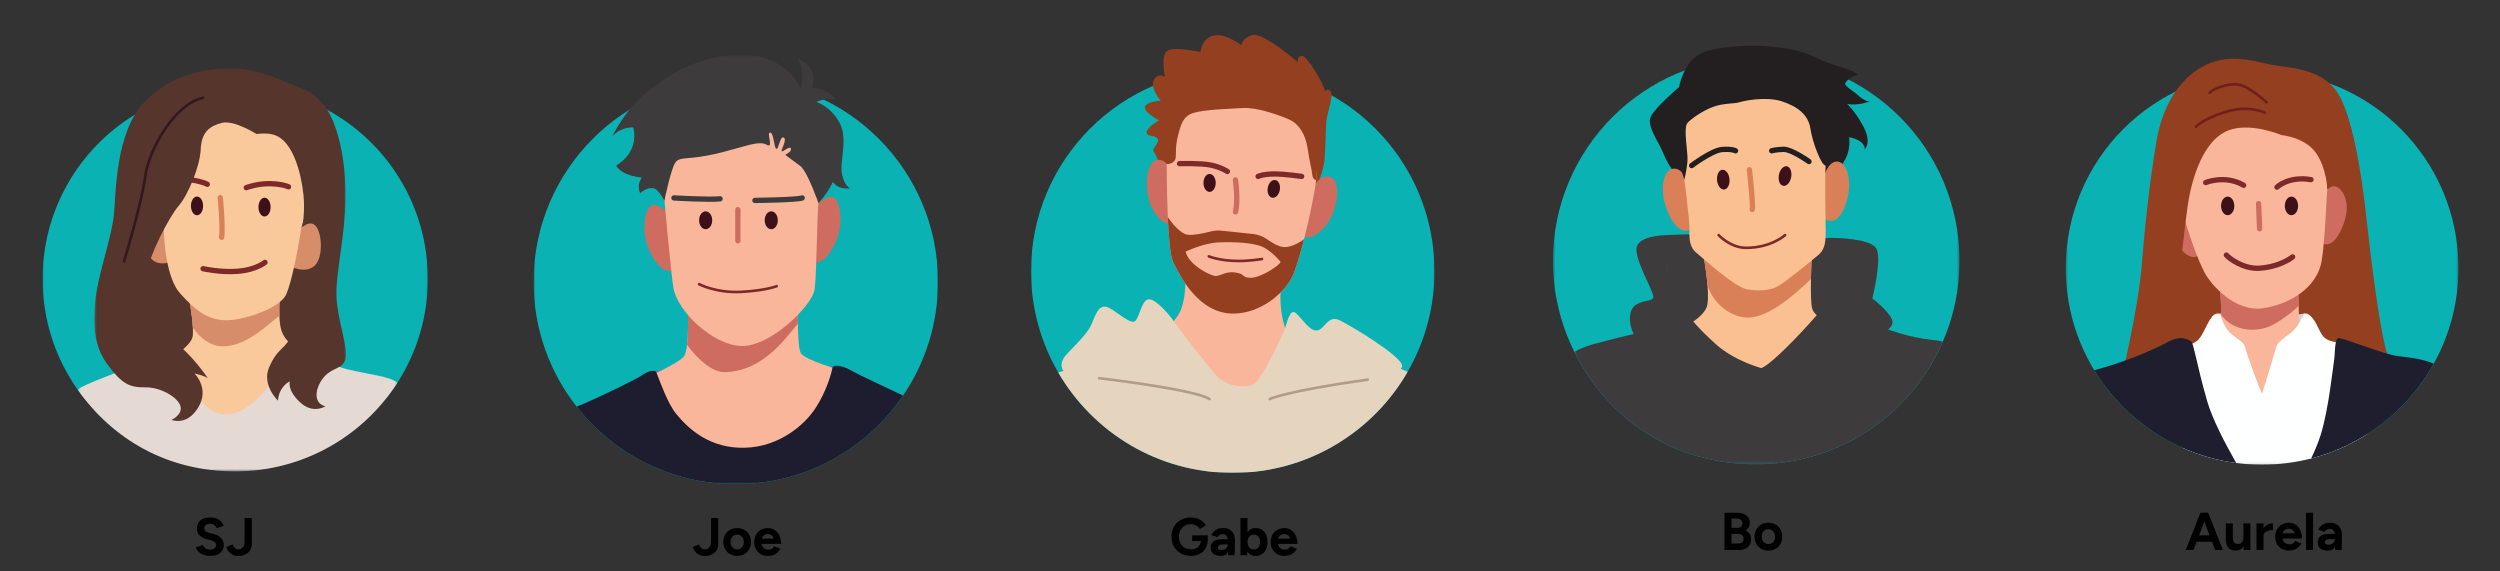 <svg width="941" height="215" viewBox="0 0 941 215" fill="none" xmlns="http://www.w3.org/2000/svg">
<rect x="0" y="0" width="941" height="215" fill="#333333" stroke="none"/>
<mask id="mask0_4420_473" style="mask-type:luminance" maskUnits="userSpaceOnUse" x="15" y="32" width="147" height="134">
<path d="M15.92 32.361H161.125V165.997H15.92V32.361Z" fill="white"/>
</mask>
<g mask="url(#mask0_4420_473)">
<path d="M161.028 104.984C161.028 119.377 156.826 132.785 149.584 144.069C136.694 164.134 116.055 165.977 90.419 165.977C64.783 165.977 42.403 165.304 29.281 146.741C20.928 134.94 16.025 120.536 16.025 104.984C16.025 78.789 29.941 55.835 50.796 43.13C61.782 36.41 74.701 32.547 88.527 32.547C101.09 32.547 112.901 35.738 123.196 41.349C145.738 53.629 161.028 77.527 161.028 104.984Z" fill="#0AB2B4"/>
</g>
<path d="M54.654 134.219L119.401 134.68L126.338 90.498V69.887L49.076 73.489L54.654 134.219Z" fill="#56352C"/>
<path d="M111.724 87.3C111.724 87.3 115.769 82.515 118.462 84.69C121.157 86.866 121.934 96.681 118.462 99.976C114.989 103.268 109.188 100.21 109.188 100.21L111.72 87.3H111.724Z" fill="#D78D69"/>
<path d="M63.501 84.823C63.501 84.823 59.257 80.215 56.659 82.506C54.059 84.793 53.704 94.636 57.312 97.777C60.92 100.918 66.587 97.615 66.587 97.615L63.501 84.823Z" fill="#D78D69"/>
<path d="M111.202 130.47L96.754 160.308L78.876 161.587L65.248 134.178C65.248 134.178 71.667 130.234 72.468 126.85C72.643 126.086 72.674 124.846 72.593 123.382C72.339 118.337 70.931 110.615 70.931 110.615L105.482 108.701C105.482 108.701 104.905 114.716 105.207 119.72C105.316 121.563 105.548 123.275 105.969 124.494C107.542 129.013 111.195 130.467 111.195 130.467L111.202 130.47Z" fill="#F9C99C"/>
<path d="M105.173 118.859C100.63 122.255 93.004 130.155 84.154 130.362C78.877 130.487 74.879 126.615 72.6 123.385C72.347 118.34 70.939 110.619 70.939 110.619L105.488 108.704C105.488 108.704 105.022 114.223 105.173 118.855V118.859Z" fill="#D78D69"/>
<mask id="mask1_4420_473" style="mask-type:luminance" maskUnits="userSpaceOnUse" x="29" y="129" width="121" height="49">
<path d="M29.277 129.164H149.692V177.433H29.277V129.164Z" fill="white"/>
</mask>
<g mask="url(#mask1_4420_473)">
<path d="M149.585 144.069C136.695 164.134 114.163 177.43 88.527 177.43C62.891 177.43 42.404 165.303 29.281 146.741C29.739 146.295 30.227 145.939 30.737 145.675C33.208 144.393 37.918 142.493 43.095 140.51C49.026 138.243 55.578 135.886 60.075 134.259C62.984 133.202 65.038 132.461 65.507 132.256C65.771 132.145 66.106 132.551 66.514 133.333C66.665 133.608 66.819 133.935 66.992 134.309C68.659 137.989 71.386 145.786 75.741 150.96C78.12 153.786 80.989 155.83 84.438 155.992C90.959 156.296 96.981 150.676 101.172 145.4V145.389C104.793 140.815 107.041 136.495 107.041 136.495L107.774 134.595L109.677 129.615C109.677 129.615 109.779 129.675 109.961 129.777C109.972 129.786 109.993 129.797 110.002 129.797C110.257 129.948 110.653 130.173 111.162 130.457C111.171 130.457 111.192 130.467 111.203 130.478C112.931 131.433 115.973 133.06 119.402 134.665V134.676C122.077 135.936 124.987 137.187 127.714 138.112C128.782 138.467 129.809 138.773 130.796 139.016C138.587 140.907 146.859 141.649 149.585 144.069Z" fill="#E4D9D3"/>
</g>
<path d="M61.623 85.891C61.623 85.891 61.623 86.188 61.644 86.721C61.762 90.305 62.553 104.526 67.692 110.313C73.597 116.959 78.001 120.117 84.319 120.53C90.635 120.947 105.187 116.295 107.679 110.892C110.171 105.491 112.748 90.126 113.331 86.389C113.916 82.651 119.401 68.446 119.401 68.446L100.28 38.127L66.862 40.953L56.221 70.774L61.627 85.894L61.623 85.891Z" fill="#F9C99C"/>
<path d="M99.739 98.762C99.739 98.762 96.468 101.518 89.756 102.09C83.041 102.663 76.445 101.134 76.445 101.134" stroke="#7D2929" stroke-width="2" stroke-linecap="round" stroke-linejoin="round"/>
<path d="M64.455 67.481C64.455 67.481 69.867 67.22 73.501 67.963C77.137 68.704 78.026 69.368 78.026 69.368" stroke="#7D2929" stroke-width="2" stroke-linecap="round" stroke-linejoin="round"/>
<mask id="mask2_4420_473" style="mask-type:luminance" maskUnits="userSpaceOnUse" x="35" y="25" width="96" height="134">
<path d="M35.416 25.499H130.331V158.914H35.416V25.499Z" fill="white"/>
</mask>
<g mask="url(#mask2_4420_473)">
<path d="M96.552 50.445C96.552 50.445 88.097 45.074 83.504 46.247C78.913 47.422 75.806 49.77 75.554 56.15C75.299 62.531 70.85 73.329 67.238 77.498C63.627 81.665 56.151 96.235 55.73 101.499C55.309 106.766 58.501 123.887 65.22 128.421C71.942 132.955 78.241 142.353 78.241 142.353C78.241 142.353 77.083 141.398 73.204 140.592C73.204 140.592 78.998 146.133 74.632 153.349C70.263 160.567 64.549 158.049 64.549 158.049C64.549 158.049 68.832 156.117 67.91 152.845C66.988 149.571 60.552 145.708 54.655 145.793C48.758 145.878 45.893 144.485 40.566 137.352C35.235 130.219 35.045 122.234 35.903 113.011C36.76 103.787 41.993 89.471 42.851 81.034C43.709 72.597 43.34 49.519 54.658 38.121C65.971 26.726 80.27 25.499 88.604 25.742C96.94 25.988 106.79 30.584 111.711 32.516C116.631 34.447 120.672 36.732 123.836 42.438C127.001 48.143 130.201 59.341 130.045 74.41C129.89 89.478 126.322 102.499 126.634 111.49C126.946 120.478 131.269 131.267 130.052 135.161C128.835 139.053 125.481 138.133 122.236 141.591C118.992 145.052 117.258 151.591 122.452 152.943C122.452 152.943 117.8 156.023 112.881 151.373C107.958 146.725 109.092 143.536 109.092 143.536C109.092 143.536 105.091 145.264 104.604 150.781C104.604 150.781 98.436 144.888 101.304 138.24C104.169 131.592 106.336 131.972 109.092 127.539C111.853 123.109 112.344 107.813 112.344 107.813L120.785 103.163L125.492 83.284L123.884 77.503L113.901 85.311C113.901 85.311 114.613 80.659 114.397 75.677C114.179 70.697 111.986 54.453 103.861 51.008C100.847 49.729 96.552 50.447 96.552 50.447V50.445Z" fill="#56352C"/>
</g>
<path d="M82.893 74.414C82.893 74.414 83.99 85.251 83.418 89.32" stroke="#DA8059" stroke-width="2" stroke-linecap="round" stroke-linejoin="round"/>
<path d="M92.693 70.639C92.693 70.639 96.847 69.037 101.64 69.138C106.43 69.239 108.597 70.324 108.597 70.324" stroke="#7D2929" stroke-width="2" stroke-linecap="round" stroke-linejoin="round"/>
<path d="M76.442 77.501C76.442 77.732 76.427 77.962 76.398 78.191C76.37 78.418 76.326 78.639 76.269 78.853C76.211 79.069 76.141 79.272 76.056 79.466C75.973 79.659 75.879 79.838 75.772 80.002C75.667 80.167 75.551 80.312 75.427 80.442C75.302 80.571 75.171 80.68 75.031 80.768C74.892 80.857 74.751 80.925 74.603 80.969C74.455 81.015 74.308 81.037 74.156 81.037C74.007 81.037 73.858 81.015 73.712 80.969C73.564 80.925 73.421 80.857 73.282 80.768C73.144 80.68 73.013 80.571 72.888 80.442C72.762 80.312 72.648 80.167 72.541 80.002C72.436 79.838 72.34 79.659 72.257 79.466C72.174 79.272 72.103 79.069 72.046 78.853C71.987 78.639 71.945 78.418 71.915 78.191C71.886 77.962 71.871 77.732 71.871 77.501C71.871 77.269 71.886 77.038 71.915 76.81C71.945 76.583 71.987 76.361 72.046 76.147C72.103 75.931 72.174 75.729 72.257 75.535C72.34 75.341 72.436 75.162 72.541 74.998C72.648 74.834 72.762 74.688 72.888 74.559C73.013 74.43 73.144 74.321 73.282 74.233C73.421 74.144 73.564 74.076 73.712 74.032C73.858 73.986 74.007 73.963 74.156 73.963C74.308 73.963 74.455 73.986 74.603 74.032C74.751 74.076 74.892 74.144 75.031 74.233C75.171 74.321 75.302 74.43 75.427 74.559C75.551 74.688 75.667 74.834 75.772 74.998C75.879 75.162 75.973 75.341 76.056 75.535C76.141 75.729 76.211 75.931 76.269 76.147C76.326 76.361 76.37 76.583 76.398 76.81C76.427 77.038 76.442 77.269 76.442 77.501Z" fill="#3D1119"/>
<path d="M101.854 77.951C101.854 78.184 101.839 78.413 101.81 78.641C101.78 78.868 101.736 79.09 101.679 79.305C101.622 79.519 101.552 79.724 101.469 79.916C101.386 80.11 101.29 80.289 101.184 80.453C101.078 80.617 100.963 80.763 100.838 80.892C100.712 81.021 100.581 81.13 100.443 81.22C100.305 81.309 100.161 81.375 100.013 81.421C99.868 81.465 99.718 81.489 99.569 81.489C99.417 81.489 99.27 81.465 99.122 81.421C98.975 81.375 98.833 81.309 98.692 81.22C98.554 81.13 98.423 81.021 98.298 80.892C98.174 80.763 98.058 80.617 97.951 80.453C97.846 80.289 97.752 80.11 97.667 79.916C97.584 79.724 97.514 79.519 97.457 79.305C97.399 79.09 97.355 78.868 97.326 78.641C97.298 78.413 97.283 78.184 97.283 77.951C97.283 77.719 97.298 77.489 97.326 77.262C97.355 77.033 97.399 76.811 97.457 76.598C97.514 76.384 97.584 76.179 97.667 75.985C97.752 75.793 97.846 75.614 97.951 75.45C98.058 75.286 98.174 75.138 98.298 75.009C98.423 74.88 98.554 74.771 98.692 74.683C98.833 74.594 98.975 74.526 99.122 74.482C99.27 74.436 99.417 74.414 99.569 74.414C99.718 74.414 99.868 74.436 100.013 74.482C100.161 74.526 100.305 74.594 100.443 74.683C100.581 74.771 100.712 74.88 100.838 75.009C100.963 75.138 101.078 75.286 101.184 75.45C101.29 75.614 101.386 75.793 101.469 75.985C101.552 76.179 101.622 76.384 101.679 76.598C101.736 76.811 101.78 77.033 101.81 77.262C101.839 77.489 101.854 77.719 101.854 77.951Z" fill="#3D1119"/>
<path d="M46.693 98.4C46.693 98.4 53.47 76.098 54.655 66.471C55.841 56.846 65.486 39.182 76.445 36.815" stroke="#32181F" stroke-linecap="round" stroke-linejoin="round"/>
<mask id="mask3_4420_473" style="mask-type:luminance" maskUnits="userSpaceOnUse" x="200" y="29" width="154" height="154">
<path d="M200.812 29.544H353.093V182.21H200.812V29.544Z" fill="white"/>
</mask>
<g mask="url(#mask3_4420_473)">
<path d="M353.065 106.079C353.065 121.948 348.218 136.684 339.921 148.887C326.218 169.02 303.131 182.239 276.956 182.239C252.64 182.239 230.982 170.826 217.047 153.054C206.901 140.113 200.846 123.806 200.846 106.079C200.846 64.018 234.923 29.93 276.956 29.93C318.988 29.93 353.065 64.018 353.065 106.079Z" fill="#0AB2B4"/>
</g>
<path d="M245.727 139.6L249.606 139.377L272.898 140.072L314.303 137.681L316.119 148.242L248.265 169.508" fill="#4F7DBF"/>
<path d="M316.822 162.278C310.351 179.503 278.133 177.59 262.092 173.615C246.063 169.639 243.67 141.921 243.67 141.921C243.67 141.921 254.574 137.155 257.243 134.376C257.917 133.68 258.344 131.949 258.61 129.76C259.231 124.609 258.953 116.882 258.802 113.848C258.761 113.036 258.739 112.566 258.739 112.566H300.344C300.344 112.566 300.227 117.054 300.313 121.84C300.387 126.501 300.654 131.458 301.38 132.836C302.855 135.627 317.421 139.6 317.421 139.6C317.421 139.6 323.306 145.051 316.822 162.278Z" fill="#F9B69B"/>
<path d="M300.312 121.84C296.008 126.781 287.514 139.718 272.899 140.072C268.154 140.186 262.839 135.488 258.609 129.76C259.23 124.609 258.952 116.882 258.801 113.848C258.76 113.036 258.739 112.566 258.739 112.566H300.343C300.343 112.566 300.226 117.054 300.312 121.84Z" fill="#CE6C5F"/>
<mask id="mask4_4420_473" style="mask-type:luminance" maskUnits="userSpaceOnUse" x="230" y="20" width="91" height="61">
<path d="M230.125 20.53H320.365V80.68H230.125V20.53Z" fill="white"/>
</mask>
<g mask="url(#mask4_4420_473)">
<path d="M252.565 80.329C252.565 80.329 252.426 80.012 252.183 79.491C251.137 77.249 248.147 71.229 245.987 70.847C243.323 70.377 240.973 72.727 240.973 72.727C240.973 72.727 239.408 69.907 241.6 66.85C241.6 66.85 234.082 66.302 231.892 62.305C231.892 62.305 240.664 57.838 238.392 47.968C238.392 47.968 234.086 47.498 230.484 51.26C230.484 51.26 234.399 43.031 240.973 36.923C247.551 30.811 261.475 20.547 278.941 20.547C296.41 20.547 301.421 33.318 301.421 33.318C301.421 33.318 303.223 26.657 300.168 22.116C300.168 22.116 308.626 24.858 305.571 32.848C305.571 32.848 312.129 33.521 314.655 37.471C314.655 37.471 310.427 36.688 307.372 38.411C307.372 38.411 312.621 39.978 315.987 46.17C319.355 52.361 315.909 60.664 316.927 65.522C317.945 70.381 320.06 70.851 320.06 70.851C320.06 70.851 315.595 71.713 313.48 68.421C313.48 68.421 310.349 74.848 306.511 74.219C302.674 73.593 308.469 59.961 293.045 63.488C277.621 67.015 263.997 62.548 258.829 65.683C253.661 68.816 252.565 80.333 252.565 80.333V80.329Z" fill="#3D3B3C"/>
</g>
<path d="M253.833 101.405C252.622 102.744 249.45 102.079 247.108 98.916C244.766 95.753 241.591 89.837 242.801 82.235C244.012 74.633 247.713 77.259 250.586 79.276C253.459 81.291 253.837 101.405 253.837 101.405H253.833Z" fill="#CE6C5F"/>
<path d="M305.084 98.325C306.294 99.664 309.467 98.998 311.809 95.836C314.151 92.671 317.327 86.755 316.117 79.154C314.907 71.552 311.204 74.178 308.331 76.194C305.458 78.213 305.082 98.325 305.082 98.325H305.084Z" fill="#CE6C5F"/>
<path d="M249.369 67.616C249.387 67.812 249.404 68.029 249.426 68.268C250.119 75.702 252.512 102.649 253.476 108.373C254.946 117.103 268.136 129.795 278.942 130.243C289.75 130.692 305.726 115.166 306.619 108.911C307.512 102.656 307.334 81.651 308.317 73.787C309.3 65.92 306.889 46.527 296.616 43.932C286.342 41.339 261.066 43.395 255.352 47.686C249.635 51.975 249.369 67.62 249.369 67.62V67.616Z" fill="#F9B69B"/>
<path d="M308.065 76.442C308.065 76.442 315.366 69.134 315.103 60.891C314.896 54.452 307.487 47.463 305.378 42.788C300.564 32.129 287.532 33.404 266.797 36.467C246.062 39.529 246.24 54.849 246.24 61.504C246.24 68.158 250.088 75.441 250.088 75.441C250.088 75.441 252.54 63.691 254.115 61.33C255.687 58.964 257.787 60.104 265.925 58.615C274.062 57.127 281.32 54.327 284.994 53.974C288.668 53.626 288.401 54.918 289.498 54.709C290.595 54.497 288.558 49.746 289.913 49.903C291.27 50.059 291.323 55.594 292.21 56.015C293.095 56.436 293.503 51.33 294.872 51.734C296.585 52.235 293.722 56.694 294.245 56.955C294.77 57.215 297.069 54.904 297.639 55.805C298.357 56.949 295.549 58.259 295.549 58.259L301.448 62.648C304.148 65.18 308.061 76.442 308.061 76.442H308.065Z" fill="#3D3B3C"/>
<mask id="mask5_4420_473" style="mask-type:luminance" maskUnits="userSpaceOnUse" x="216" y="137" width="125" height="46">
<path d="M216.59 137.331H340.419V182.21H216.59V137.331Z" fill="white"/>
</mask>
<g mask="url(#mask5_4420_473)">
<path d="M339.922 148.887C326.22 169.02 303.133 182.239 276.958 182.239C252.642 182.239 230.984 170.826 217.049 153.054C224.908 149.956 239.272 142.775 241.076 141.6C243.33 140.147 244.315 139.598 245.729 139.598C246.461 139.598 246.768 139.638 247.052 140.156C247.223 140.47 247.526 141.375 247.526 141.375C248.572 144.026 251.374 151.952 254.553 155.833C259.505 161.888 267.507 168.87 280.397 168.529C293.287 168.198 302.877 159.957 307.03 153.514C311.184 147.06 312.933 140.57 313.342 138.39C313.542 137.325 316.276 137.08 320.664 139.591C323.995 141.5 334.282 146.151 339.922 148.887Z" fill="#1E1D30"/>
</g>
<path d="M253.672 74.501C253.672 74.501 267.131 75.289 271.032 74.836" stroke="#3D3B3C" stroke-width="2" stroke-linecap="round" stroke-linejoin="round"/>
<path d="M284.148 75.442C284.148 75.442 300.373 75.24 301.954 74.501" stroke="#3D3B3C" stroke-width="2" stroke-linecap="round" stroke-linejoin="round"/>
<path d="M263.137 106.973C263.137 106.973 269.599 110.357 278.946 109.861C288.293 109.368 292.334 107.717 292.334 107.717" stroke="#7D2929" stroke-linecap="round" stroke-linejoin="round"/>
<path d="M277.736 78.912V90.626" stroke="#CE6C5F" stroke-width="2" stroke-linecap="round" stroke-linejoin="round"/>
<path d="M268.078 82.912C268.078 83.132 268.062 83.351 268.031 83.569C267.999 83.786 267.952 83.996 267.89 84.199C267.829 84.405 267.753 84.599 267.662 84.783C267.572 84.965 267.471 85.135 267.355 85.292C267.239 85.449 267.116 85.588 266.981 85.711C266.846 85.832 266.703 85.936 266.554 86.022C266.403 86.107 266.249 86.169 266.09 86.212C265.931 86.255 265.771 86.277 265.608 86.277C265.446 86.277 265.285 86.255 265.126 86.212C264.968 86.169 264.813 86.107 264.662 86.022C264.513 85.936 264.37 85.832 264.235 85.711C264.1 85.588 263.977 85.449 263.861 85.292C263.746 85.135 263.644 84.965 263.554 84.783C263.464 84.599 263.387 84.405 263.325 84.199C263.264 83.996 263.217 83.786 263.186 83.569C263.154 83.351 263.137 83.132 263.137 82.912C263.137 82.691 263.154 82.472 263.186 82.254C263.217 82.039 263.264 81.828 263.325 81.624C263.387 81.42 263.464 81.224 263.554 81.042C263.644 80.858 263.746 80.688 263.861 80.531C263.977 80.374 264.1 80.236 264.235 80.112C264.37 79.991 264.513 79.887 264.662 79.803C264.813 79.716 264.968 79.654 265.126 79.611C265.285 79.568 265.446 79.546 265.608 79.546C265.771 79.546 265.931 79.568 266.09 79.611C266.249 79.654 266.403 79.716 266.554 79.803C266.703 79.887 266.846 79.991 266.981 80.112C267.116 80.236 267.239 80.374 267.355 80.531C267.471 80.688 267.572 80.858 267.662 81.042C267.753 81.224 267.829 81.42 267.89 81.624C267.952 81.828 267.999 82.039 268.031 82.254C268.062 82.472 268.078 82.691 268.078 82.912Z" fill="#3D1119"/>
<path d="M292.769 82.912C292.769 83.132 292.753 83.351 292.722 83.569C292.691 83.786 292.644 83.996 292.581 84.199C292.518 84.405 292.444 84.599 292.354 84.783C292.264 84.965 292.16 85.135 292.046 85.292C291.931 85.449 291.805 85.588 291.67 85.711C291.537 85.832 291.394 85.936 291.243 86.022C291.095 86.107 290.94 86.169 290.781 86.212C290.623 86.255 290.46 86.277 290.3 86.277C290.137 86.277 289.976 86.255 289.818 86.212C289.657 86.169 289.502 86.107 289.354 86.022C289.203 85.936 289.062 85.832 288.927 85.711C288.792 85.588 288.666 85.449 288.553 85.292C288.437 85.135 288.335 84.965 288.245 84.783C288.155 84.599 288.079 84.405 288.016 84.199C287.953 83.996 287.908 83.786 287.875 83.569C287.844 83.351 287.828 83.132 287.828 82.912C287.828 82.691 287.844 82.472 287.875 82.254C287.908 82.039 287.953 81.828 288.016 81.624C288.079 81.42 288.155 81.224 288.245 81.042C288.335 80.858 288.437 80.688 288.553 80.531C288.666 80.374 288.792 80.236 288.927 80.112C289.062 79.991 289.203 79.887 289.354 79.803C289.502 79.716 289.657 79.654 289.818 79.611C289.976 79.568 290.137 79.546 290.3 79.546C290.46 79.546 290.623 79.568 290.781 79.611C290.94 79.654 291.095 79.716 291.243 79.803C291.394 79.887 291.537 79.991 291.67 80.112C291.805 80.236 291.931 80.374 292.046 80.531C292.16 80.688 292.264 80.858 292.354 81.042C292.444 81.224 292.518 81.42 292.581 81.624C292.644 81.828 292.691 82.039 292.722 82.254C292.753 82.472 292.769 82.691 292.769 82.912Z" fill="#3D1119"/>
<mask id="mask6_4420_473" style="mask-type:luminance" maskUnits="userSpaceOnUse" x="777" y="26" width="149" height="149">
<path d="M777.432 26.472H925.441V174.275H777.432V26.472Z" fill="white"/>
</mask>
<g mask="url(#mask6_4420_473)">
<path d="M925.373 100.905C925.373 113.966 921.992 126.238 916.058 136.89C910.043 147.689 901.403 156.825 890.999 163.428C884.58 167.509 877.486 170.633 869.914 172.576C864.013 174.09 858.042 159.385 851.664 159.385C848.364 159.385 844.907 174.682 841.723 174.267C834.566 173.323 827.732 171.36 821.374 168.516C807.6 162.37 796.055 152.121 788.276 139.34C781.472 128.138 777.541 114.984 777.541 100.905C777.541 60.04 810.625 26.92 851.448 26.92C892.272 26.92 925.37 60.04 925.37 100.905H925.373Z" fill="#0AB2B4"/>
</g>
<path d="M799.398 138.58C799.398 138.58 804.903 114.925 806.035 100.908C807.17 86.891 808.964 69.207 811.702 53.028C814.441 36.848 823.031 26.94 832.422 23.539C841.809 20.136 849.903 23.701 856.782 24.673C863.662 25.645 874.346 26.455 879.85 34.879C885.354 43.306 888.914 65.359 890.532 80.337C892.151 95.315 895.874 127.059 899.369 135.9C902.865 144.743 799.404 138.58 799.404 138.58H799.398Z" fill="#944020"/>
<path d="M822.683 88.996C822.683 88.996 799.713 142.933 811.267 147.29C822.822 151.647 891.045 146.137 891.045 146.137L875.165 84.881L822.683 88.996Z" fill="#944020"/>
<path d="M873.291 73.693C873.291 73.693 876.728 69.646 878.949 70.12C881.171 70.591 885.348 75.447 882.18 84.144C879.013 92.842 874.905 93.515 872.483 89.94C870.06 86.369 873.291 73.693 873.291 73.693Z" fill="#CE6C5F"/>
<path d="M828.502 94.592C828.502 94.592 826.883 98.973 822.441 95.332C817.996 91.693 813.148 84.275 814.358 78.948C815.572 73.623 821.631 74.093 823.517 76.388C825.4 78.679 828.502 94.592 828.502 94.592Z" fill="#CE6C5F"/>
<path d="M863.108 118.697L867.611 117.948C867.611 117.948 870.597 125.666 866.857 127.806C863.116 129.944 834.582 127.806 834.582 127.806L835.475 117.96L838.745 118.399" fill="#D9D1CE"/>
<path d="M865.288 126.736C864.759 130.484 851.452 154.427 851.452 154.427C851.452 154.427 834.432 128.346 835.532 123.643C835.832 122.324 835.978 120.435 836.009 118.389C836.101 113.125 835.532 106.853 835.532 106.853C835.532 106.853 866.035 101.299 865.288 104.507C864.864 106.315 865.091 111.963 865.268 117.216C865.414 121.274 865.526 125.105 865.288 126.736Z" fill="#F9B69B"/>
<path d="M865.299 115.049C863.049 117.364 857.292 121.645 854.283 122.849C847.366 125.611 839.565 123.746 836.005 118.389C836.097 113.125 835.527 106.853 835.527 106.853C835.527 106.853 866.031 101.299 865.284 104.507C864.86 106.315 865.122 109.795 865.299 115.049Z" fill="#CE6C5F"/>
<path d="M821.516 79.725C821.516 79.725 825.028 93.096 829.568 102.144C832.246 107.488 841.43 117.382 851.455 116.063C861.483 114.744 872.314 108.421 873.924 97.957C875.536 87.49 875.536 70.052 876.854 64.192C878.171 58.33 866.751 35.18 846.844 40.16C826.937 45.141 819.179 56.276 819.03 65.217C818.88 74.156 821.518 79.725 821.518 79.725H821.516Z" fill="#F9B69B"/>
<path d="M850.135 76.648L850.509 86.103" stroke="#CE6C5F" stroke-width="2" stroke-linecap="round" stroke-linejoin="round"/>
<path d="M830.234 68.718C830.234 68.718 837.528 65.656 844.511 69.74" stroke="#7D2929" stroke-width="2" stroke-linecap="round" stroke-linejoin="round"/>
<path d="M857.062 70.447C857.062 70.447 861.325 66.189 869.847 67.615" stroke="#7D2929" stroke-width="2" stroke-linecap="round" stroke-linejoin="round"/>
<path d="M838 96C839.005 97.24 844.419 101.344 850.532 100.956C856.645 100.569 861.332 98.014 862.933 96.695" stroke="#7D2929" stroke-width="2" stroke-linecap="round" stroke-linejoin="round"/>
<path d="M841 77.501C841 77.731 840.984 77.958 840.951 78.183C840.92 78.408 840.873 78.628 840.81 78.84C840.747 79.051 840.67 79.253 840.579 79.445C840.487 79.636 840.383 79.813 840.267 79.975C840.151 80.138 840.025 80.283 839.889 80.41C839.752 80.538 839.608 80.647 839.457 80.733C839.305 80.822 839.148 80.888 838.988 80.933C838.826 80.978 838.663 81 838.5 81C838.335 81 838.174 80.978 838.012 80.933C837.85 80.888 837.695 80.822 837.543 80.733C837.392 80.647 837.248 80.538 837.111 80.41C836.975 80.283 836.847 80.138 836.731 79.975C836.615 79.813 836.512 79.636 836.421 79.445C836.33 79.253 836.253 79.051 836.19 78.84C836.127 78.628 836.08 78.408 836.047 78.183C836.016 77.958 836 77.731 836 77.501C836 77.271 836.016 77.042 836.047 76.817C836.08 76.592 836.127 76.374 836.19 76.16C836.253 75.949 836.33 75.747 836.421 75.555C836.512 75.365 836.615 75.189 836.731 75.025C836.847 74.864 836.975 74.719 837.111 74.59C837.248 74.462 837.392 74.355 837.543 74.267C837.695 74.178 837.85 74.112 838.012 74.068C838.174 74.023 838.335 74 838.5 74C838.663 74 838.826 74.023 838.988 74.068C839.148 74.112 839.305 74.178 839.457 74.267C839.608 74.355 839.752 74.462 839.889 74.59C840.025 74.719 840.151 74.864 840.267 75.025C840.383 75.189 840.487 75.365 840.579 75.555C840.67 75.747 840.747 75.949 840.81 76.16C840.873 76.374 840.92 76.592 840.951 76.817C840.984 77.042 841 77.271 841 77.501Z" fill="#3D1119"/>
<path d="M865 77.501C865 77.731 864.984 77.958 864.951 78.183C864.92 78.408 864.873 78.628 864.81 78.84C864.747 79.051 864.67 79.253 864.579 79.445C864.487 79.636 864.383 79.813 864.267 79.975C864.151 80.138 864.025 80.283 863.889 80.41C863.752 80.538 863.608 80.647 863.457 80.733C863.305 80.822 863.148 80.888 862.988 80.933C862.826 80.978 862.663 81 862.5 81C862.335 81 862.174 80.978 862.012 80.933C861.85 80.888 861.695 80.822 861.543 80.733C861.392 80.647 861.248 80.538 861.111 80.41C860.975 80.283 860.847 80.138 860.731 79.975C860.615 79.813 860.512 79.636 860.421 79.445C860.33 79.253 860.253 79.051 860.19 78.84C860.127 78.628 860.08 78.408 860.047 78.183C860.016 77.958 860 77.731 860 77.501C860 77.271 860.016 77.042 860.047 76.817C860.08 76.592 860.127 76.374 860.19 76.16C860.253 75.949 860.33 75.747 860.421 75.555C860.512 75.365 860.615 75.189 860.731 75.025C860.847 74.864 860.975 74.719 861.111 74.59C861.248 74.462 861.392 74.355 861.543 74.267C861.695 74.178 861.85 74.112 862.012 74.068C862.174 74.023 862.335 74 862.5 74C862.663 74 862.826 74.023 862.988 74.068C863.148 74.112 863.305 74.178 863.457 74.267C863.608 74.355 863.752 74.462 863.889 74.59C864.025 74.719 864.151 74.864 864.267 75.025C864.383 75.189 864.487 75.365 864.579 75.555C864.67 75.747 864.747 75.949 864.81 76.16C864.873 76.374 864.92 76.592 864.951 76.817C864.984 77.042 865 77.271 865 77.501Z" fill="#3D1119"/>
<mask id="mask7_4420_473" style="mask-type:luminance" maskUnits="userSpaceOnUse" x="820" y="117" width="72" height="58">
<path d="M820.609 117.609H891.441V174.911H820.609V117.609Z" fill="white"/>
</mask>
<g mask="url(#mask7_4420_473)">
<path d="M890.994 163.428C884.575 167.509 877.481 170.633 869.909 172.576C864.008 174.09 857.825 174.9 851.447 174.9C848.148 174.9 844.902 174.682 841.718 174.267C834.561 173.323 827.727 171.36 821.369 168.516C819.388 151.114 821.681 130.338 823.9 129.8C827.581 128.896 828.566 126.633 830.516 122.718C832.477 118.804 833.608 117.694 835.474 117.952C835.712 117.983 835.941 120.175 837.87 123.414C839.8 126.653 844.55 128.376 844.944 130.381C845.328 132.384 851.011 147.989 851.447 148.155C851.447 148.155 856.124 133.131 856.726 130.836C857.318 128.533 859.391 127.566 862.285 125.262C865.18 122.956 866.591 119.396 867.192 118.275C867.782 117.164 870.158 118.647 871.859 121.918C873.571 125.188 874.089 127.494 877.429 128.387C880.768 129.27 880.178 128.916 881.535 131.034C882.657 132.758 887.281 146.857 890.994 163.428Z" fill="#FEFFFF"/>
</g>
<path d="M814.999 131.451C819.662 121.282 821.765 83.659 824.412 72.114C827.061 60.569 831.984 50.741 840.249 48.598C848.517 46.456 858.695 50.837 858.695 50.837C858.695 50.837 867.404 51.615 871.578 57.361C875.75 63.105 876.003 71.198 876.003 71.198L880.808 67.687C880.808 67.687 880.137 45.532 871.578 39.462C863.017 33.391 859.335 27.103 846.014 31.546C832.692 35.99 825.329 33.173 820.671 46.833C816.015 60.493 812.658 58.108 812.658 69.384C812.658 80.658 799.835 130.401 802.76 135.821C805.684 141.24 814.995 131.451 814.995 131.451H814.999Z" fill="#944020"/>
<path d="M831.662 34.924C833.173 33.374 838.223 31.36 842.283 31.799C846.341 32.238 853.17 38.548 853.17 38.548" stroke="#721E1C" stroke-linecap="round" stroke-linejoin="round"/>
<path d="M826.539 47.688C830.439 44.165 839.209 40.963 844.54 40.963C849.873 40.963 852.452 42.424 852.452 42.424" stroke="#721E1C" stroke-linecap="round" stroke-linejoin="round"/>
<path d="M830.8 151.051C832.739 157.717 837.439 166.782 841.722 174.267C819.069 171.288 799.653 158.029 788.275 139.34C799.063 136.567 810.72 131.626 815.47 128.968C821.144 125.791 823.623 128.023 824.639 128.376C825.656 128.73 826.87 137.503 830.8 151.051Z" fill="#1E1E2F"/>
<path d="M916.058 136.891C906.319 154.364 889.725 167.477 869.914 172.576C871.334 169.615 872.591 166.594 873.493 163.74C876.542 154.053 878.139 137.887 878.523 135.821C878.906 133.766 878.709 127.806 880.048 127.286C881.386 126.767 896.954 133.434 902.897 134.078C906.195 134.441 911.878 135.042 916.058 136.891Z" fill="#1E1E2F"/>
<mask id="mask8_4420_473" style="mask-type:luminance" maskUnits="userSpaceOnUse" x="584" y="21" width="154" height="154">
<path d="M584.498 21.155H737.586V174.758H584.498V21.155Z" fill="white"/>
</mask>
<g mask="url(#mask8_4420_473)">
<path d="M737.565 98.184C737.565 108.957 735.344 119.217 731.317 128.509C719.581 155.709 692.535 174.743 661.044 174.743C629.556 174.743 605.151 157.524 592.598 132.429C587.435 122.127 584.525 110.495 584.525 98.184C584.525 55.902 618.786 21.634 661.044 21.634C703.305 21.634 737.565 55.902 737.565 98.184Z" fill="#0AB2B4"/>
</g>
<mask id="mask9_4420_473" style="mask-type:luminance" maskUnits="userSpaceOnUse" x="592" y="87" width="140" height="88">
<path d="M592.553 87.885H731.411V174.758H592.553V87.885Z" fill="white"/>
</mask>
<g mask="url(#mask9_4420_473)">
<path d="M731.318 128.509C719.583 155.708 692.537 174.743 661.046 174.743C629.557 174.743 605.152 157.523 592.6 132.428C594.811 131.194 597.303 130.196 600.084 129.442C609.543 126.907 623.544 123.619 623.544 123.619L627.849 112.986L627.161 88.504C627.161 88.504 636.706 87.774 641.935 88.504C647.163 89.223 666.867 97.183 666.867 97.183L677.924 90.352C677.924 90.352 686.482 89.353 690.733 89.578C694.986 89.815 700.569 114.479 700.569 114.479L704.648 121.557C704.648 121.557 711.799 125.07 721.451 127.046C725.294 127.83 728.495 127.993 731.318 128.509Z" fill="#3D3B3C"/>
</g>
<path d="M638.108 71.749C638.108 71.749 632.354 67.768 631.179 66.267C630.006 64.767 627.476 61.366 625.897 57.318C624.319 53.272 619.687 47.522 621.387 43.885C623.087 40.247 632.003 32.795 632.003 32.795C632.003 32.795 633.613 22.847 640.864 19.79C648.115 16.727 671.224 15.416 683.341 21.626C689.568 24.817 697.421 25.902 699.326 28.175C699.326 28.175 696.012 28.812 694.527 31.319C694.004 32.204 698.155 34.742 698.745 35.315C702.146 38.602 703.842 38.148 703.842 38.148C703.842 38.148 699.765 39.848 695.234 39.168C695.234 39.168 698.065 41.435 701.35 47.555C704.637 53.675 701.918 56.205 701.918 56.205C701.918 56.205 702.335 52.883 696.008 51.637C696.008 51.637 696.566 54.934 695.23 58.505C693.896 62.074 689.001 67.617 689.001 67.617L661.043 85.522L638.104 71.745L638.108 71.749Z" fill="#231F20"/>
<path d="M635.706 68.939C635.706 68.939 633.366 62.919 629.722 63.496C626.079 64.073 624.919 70.766 626.751 76.937C628.582 83.111 632.603 89.214 636.91 85.944C640.183 83.456 635.706 68.939 635.706 68.939Z" fill="#DA8059"/>
<path d="M686.495 66.518C686.495 66.518 688.072 60.646 691.54 60.81C695.009 60.975 696.78 67.126 695.695 73.093C694.614 79.061 691.469 85.185 687.106 82.563C683.785 80.57 686.495 66.518 686.495 66.518Z" fill="#DA8059"/>
<path d="M690.731 121.676L686.211 134.869L650.866 142.484L632.002 124.179C632.002 124.179 640.516 120.195 642.34 115.758C642.984 114.167 642.984 110.987 642.716 107.55C642.224 101.363 640.859 94.348 640.859 94.348L682.121 92.221C682.121 92.221 681.755 98.72 681.647 105.036C681.561 109.839 681.626 114.544 682.121 116.22C683.259 120.087 690.731 121.676 690.731 121.676Z" fill="#FBC092"/>
<path d="M682.121 92.221C682.121 92.221 681.755 98.72 681.648 105.036C675.367 110.999 664.662 120.678 656.363 119.453C650.577 118.604 644.997 114.167 642.717 107.55C642.224 101.363 640.859 94.348 640.859 94.348L682.121 92.221Z" fill="#DA8059"/>
<path d="M633.621 64.899C633.621 64.899 636.101 82.889 635.921 86.699C635.747 90.509 636.188 93.256 638.578 95.207C640.968 97.154 653.104 108.235 657.706 108.944C662.31 109.653 666.475 109.386 669.574 107.525C672.673 105.662 682.061 97.954 684.277 96.094C686.492 94.237 687.2 92.292 687.2 87.103C687.2 81.915 686.757 68.977 687.2 61.537C687.418 57.886 685.607 35.752 685.607 35.752L654.697 27.334L637.249 35.307L629.719 42.487L633.617 64.906L633.621 64.899Z" fill="#FBC092"/>
<path d="M658.473 63.883C658.473 63.883 659.966 76.755 659.561 78.842" stroke="#DA8059" stroke-width="2" stroke-linecap="round" stroke-linejoin="round"/>
<path d="M636.744 62.325C636.744 62.325 644.378 56.546 648.229 56.27C652.079 55.994 653.25 56.753 653.25 56.753" stroke="#231F20" stroke-width="2" stroke-linecap="round" stroke-linejoin="round"/>
<path d="M666.867 56.749C666.867 56.749 668.314 56.283 671.339 56.209C674.363 56.134 680.897 60.807 680.897 60.807" stroke="#231F20" stroke-width="2" stroke-linecap="round" stroke-linejoin="round"/>
<path d="M650.978 67.394C651.001 67.64 651.008 67.883 651.001 68.126C650.993 68.37 650.972 68.606 650.934 68.838C650.897 69.07 650.846 69.29 650.778 69.503C650.713 69.713 650.633 69.911 650.541 70.095C650.449 70.277 650.345 70.444 650.23 70.591C650.115 70.739 649.991 70.867 649.858 70.973C649.724 71.08 649.584 71.164 649.439 71.228C649.293 71.289 649.142 71.327 648.988 71.343C648.835 71.356 648.68 71.347 648.524 71.314C648.369 71.279 648.218 71.224 648.066 71.143C647.915 71.063 647.769 70.961 647.629 70.837C647.488 70.714 647.355 70.57 647.231 70.407C647.106 70.244 646.991 70.066 646.886 69.871C646.782 69.675 646.688 69.466 646.608 69.246C646.529 69.025 646.462 68.797 646.41 68.56C646.357 68.324 646.318 68.082 646.295 67.837C646.272 67.594 646.265 67.35 646.272 67.107C646.28 66.863 646.301 66.628 646.339 66.396C646.376 66.164 646.43 65.943 646.495 65.731C646.562 65.52 646.64 65.322 646.732 65.138C646.824 64.956 646.928 64.79 647.043 64.642C647.158 64.494 647.282 64.366 647.417 64.261C647.549 64.153 647.689 64.069 647.834 64.006C647.982 63.944 648.132 63.906 648.285 63.891C648.438 63.877 648.593 63.887 648.749 63.919C648.904 63.954 649.057 64.01 649.207 64.09C649.358 64.171 649.504 64.272 649.644 64.397C649.786 64.519 649.918 64.663 650.042 64.826C650.169 64.989 650.282 65.167 650.387 65.363C650.493 65.558 650.585 65.765 650.665 65.986C650.746 66.206 650.811 66.436 650.865 66.674C650.916 66.909 650.955 67.151 650.978 67.394Z" fill="#3D1119"/>
<path d="M672.57 62.583C672.721 62.612 672.867 62.664 673.007 62.739C673.149 62.813 673.279 62.909 673.402 63.028C673.525 63.147 673.638 63.285 673.739 63.442C673.839 63.601 673.929 63.776 674.004 63.965C674.078 64.157 674.14 64.36 674.188 64.577C674.234 64.793 674.264 65.019 674.282 65.253C674.299 65.487 674.299 65.725 674.284 65.968C674.27 66.21 674.239 66.451 674.195 66.693C674.149 66.934 674.09 67.172 674.017 67.402C673.942 67.634 673.856 67.856 673.756 68.069C673.657 68.28 673.546 68.479 673.423 68.665C673.302 68.849 673.172 69.018 673.032 69.167C672.894 69.319 672.748 69.449 672.597 69.56C672.445 69.671 672.29 69.759 672.133 69.825C671.976 69.892 671.819 69.934 671.662 69.953C671.502 69.972 671.349 69.968 671.198 69.939C671.044 69.911 670.899 69.859 670.759 69.784C670.619 69.71 670.487 69.614 670.364 69.495C670.241 69.376 670.13 69.238 670.029 69.079C669.927 68.922 669.839 68.747 669.764 68.558C669.687 68.366 669.628 68.163 669.58 67.946C669.534 67.73 669.501 67.503 669.486 67.27C669.469 67.036 669.469 66.798 669.482 66.555C669.498 66.313 669.526 66.072 669.572 65.83C669.616 65.589 669.676 65.351 669.751 65.121C669.823 64.889 669.912 64.667 670.011 64.454C670.111 64.243 670.222 64.044 670.343 63.858C670.466 63.674 670.596 63.505 670.734 63.356C670.874 63.204 671.019 63.074 671.171 62.963C671.322 62.852 671.476 62.764 671.633 62.698C671.79 62.631 671.949 62.589 672.106 62.57C672.263 62.551 672.419 62.555 672.57 62.583Z" fill="#3D1119"/>
<path d="M646.896 88.501C646.896 88.501 651.291 93.284 657.229 93.284C666.713 93.284 671.892 88.501 671.892 88.501" stroke="#7D2929" stroke-linecap="round" stroke-linejoin="round"/>
<path d="M662.924 138.541C662.924 138.541 652.975 135.938 645.918 129.615C638.859 123.292 632.012 116.022 629.065 107.171C626.115 98.32 627.959 95.874 631.491 94.816L627.154 88.501C627.154 88.501 617.482 88.554 616.119 92.769C614.755 96.987 622.504 109.76 622.318 111.683C622.132 113.605 619.393 112.673 615.958 114.598C612.526 116.52 612.712 123.156 616.367 128.114C620.024 133.074 624.171 143.032 631.14 145.234C638.107 147.436 659.392 142.487 659.392 142.487C659.392 142.487 675.09 148.17 685.449 144.87C695.811 141.567 705.957 128.233 708.648 125.787C711.336 123.342 713.783 122.238 711.336 118.814C708.892 115.391 704.733 112.334 704.733 112.334C704.733 112.334 708.645 96.865 706.078 93.284C703.512 89.704 690.728 89.582 690.728 89.582C690.728 89.582 692.754 95.657 692.389 98.185C692.023 100.713 694.157 100.119 694.59 103.403C695.117 107.397 668.08 137.109 662.924 138.541Z" fill="#3D3B3C"/>
<path d="M633.985 67.62C633.985 67.62 634.868 64.23 635.162 60.807C635.457 57.383 633.473 48.346 635.162 46.286C636.089 45.159 640.385 41.81 644.998 40.156C648.791 38.796 652.939 39.05 654.407 38.569C656.479 37.893 664.713 36.225 670.662 38.136C676.61 40.049 680.7 43.275 681.438 48.417C682.172 53.563 685.639 62.56 687.224 62.325C688.811 62.089 688.976 32.777 688.976 32.777L669.577 25.111L644.193 25.948L625.896 42.359L633.985 67.62Z" fill="#231F20"/>
<mask id="mask10_4420_473" style="mask-type:luminance" maskUnits="userSpaceOnUse" x="388" y="25" width="152" height="154">
<path d="M388 25.84H540V178H388V25.84Z" fill="white"/>
</mask>
<g mask="url(#mask10_4420_473)">
<path d="M539.942 102.082C539.942 115.865 536.264 128.787 529.85 139.927C516.744 162.68 492.161 177.997 464.009 177.997C435.857 177.997 411.488 162.806 398.328 140.226C391.809 129.02 388.068 115.983 388.068 102.082C388.068 60.157 422.07 26.167 464.007 26.167C505.944 26.167 539.938 60.157 539.938 102.082H539.942Z" fill="#0AB2B4"/>
</g>
<path d="M437.741 62.724C437.741 62.724 435.732 60.42 435.255 58.886C434.78 57.352 433.501 57.022 434.414 55.632C435.326 54.245 436.68 52.891 435.366 51.83C434.048 50.77 431.36 51.539 431.643 49.6C431.928 47.662 436.278 45.323 436.278 45.323C436.278 45.323 430.024 42.032 431.049 40.021C432.072 38.012 436.864 37.937 436.864 37.937C436.864 37.937 432.656 33.038 434.338 30.075C436.023 27.115 438.473 28.943 438.473 28.943C438.473 28.943 436.878 21.233 439.142 19.257C441.4 17.284 451.896 19.588 451.896 19.588C451.896 19.588 452.165 14.664 456.576 13.431C460.984 12.196 467.311 17.047 467.311 17.047C467.311 17.047 467.246 14.529 471.303 13.229C475.359 11.932 488.589 23.479 488.589 23.479C488.589 23.479 487.95 21.274 489.947 21.011C491.942 20.75 498.204 31.564 498.82 34.398C498.82 34.398 499.611 32.797 500.846 34.398C502.083 35.999 499.611 42.259 499.259 45.606C498.907 48.959 498.996 56.45 498.467 60.855C497.939 65.263 494.731 72.232 494.731 72.232L463.567 83.25L437.745 62.724H437.741Z" fill="#944020"/>
<path d="M441.042 64.679C441.042 64.679 439.18 59.436 435.372 60.281C431.566 61.127 430.806 69.413 432.496 75.416C434.186 81.421 439.348 85.902 441.042 83.705C442.732 81.506 441.042 64.677 441.042 64.677V64.679Z" fill="#CE6C5F"/>
<path d="M494.556 69.928C494.556 69.928 497.404 65.148 500.971 66.718C504.541 68.287 503.674 76.568 500.844 82.124C498.012 87.685 492.08 91.075 490.847 88.59C489.616 86.104 494.556 69.928 494.556 69.928Z" fill="#CE6C5F"/>
<path d="M446.169 101.478C446.169 101.478 446.911 112.708 443.796 118.038C440.681 123.367 436.719 125.147 436.719 125.147L448.243 159.097L474.495 162.062L484.878 126.328C484.878 126.328 480.26 117.751 482.633 104.553L446.165 101.474L446.169 101.478Z" fill="#F9B69B"/>
<path d="M495.46 66.856C495.193 70.912 493.118 81.116 490.846 90.03C489.34 95.914 487.759 101.24 486.534 103.857C483.458 110.429 474.522 117.895 464.444 118.037C450.917 118.225 443.827 103.265 441.486 98.396C440.471 96.29 439.891 89.14 439.568 81.72C439.145 71.968 439.145 61.744 439.145 61.744L441.919 39.371L455.526 34.39L489.752 40.395C489.752 40.395 495.893 60.125 495.46 66.852V66.856Z" fill="#F9B69B"/>
<path d="M465.023 67.711C465.023 67.711 466.15 75.594 465.023 79.745" stroke="#CE6C5F" stroke-width="2" stroke-linecap="round" stroke-linejoin="round"/>
<path d="M443.971 61.592C443.971 61.592 451.921 61.356 455.725 62.13C459.525 62.904 461.993 64.544 461.993 64.544" stroke="#7D2929" stroke-width="2" stroke-linecap="round" stroke-linejoin="round"/>
<path d="M473.539 66.401C473.539 66.401 475.354 65.475 479.728 65.475C483.546 65.475 489.946 66.401 489.946 66.401" stroke="#7D2929" stroke-width="2" stroke-linecap="round" stroke-linejoin="round"/>
<path d="M457.594 68.851C457.594 69.073 457.578 69.295 457.548 69.512C457.519 69.73 457.475 69.94 457.418 70.146C457.36 70.352 457.289 70.546 457.204 70.73C457.121 70.914 457.024 71.086 456.917 71.242C456.81 71.399 456.693 71.539 456.569 71.662C456.442 71.787 456.309 71.889 456.171 71.975C456.03 72.06 455.886 72.125 455.737 72.166C455.589 72.21 455.439 72.232 455.288 72.232C455.136 72.232 454.987 72.21 454.839 72.166C454.69 72.125 454.546 72.06 454.405 71.975C454.265 71.889 454.132 71.787 454.008 71.662C453.881 71.539 453.764 71.399 453.657 71.242C453.55 71.086 453.455 70.914 453.37 70.73C453.287 70.546 453.216 70.352 453.159 70.146C453.099 69.94 453.056 69.73 453.026 69.512C452.998 69.295 452.982 69.073 452.982 68.851C452.982 68.63 452.998 68.41 453.026 68.192C453.056 67.975 453.099 67.763 453.159 67.559C453.216 67.353 453.287 67.159 453.37 66.975C453.455 66.789 453.55 66.619 453.657 66.463C453.764 66.304 453.881 66.166 454.008 66.041C454.132 65.918 454.265 65.813 454.405 65.728C454.546 65.645 454.69 65.58 454.839 65.536C454.987 65.493 455.136 65.471 455.288 65.471C455.439 65.471 455.589 65.493 455.737 65.536C455.886 65.58 456.03 65.645 456.171 65.728C456.309 65.813 456.442 65.918 456.569 66.041C456.693 66.166 456.81 66.304 456.917 66.463C457.024 66.619 457.121 66.789 457.204 66.973C457.289 67.159 457.36 67.353 457.418 67.559C457.475 67.763 457.519 67.975 457.548 68.192C457.578 68.41 457.594 68.63 457.594 68.851Z" fill="#3D1119"/>
<path d="M480.04 67.771C480.189 67.796 480.333 67.844 480.472 67.913C480.61 67.983 480.741 68.07 480.863 68.178C480.986 68.287 481.097 68.412 481.2 68.556C481.303 68.699 481.392 68.857 481.469 69.031C481.548 69.204 481.612 69.39 481.663 69.586C481.712 69.781 481.748 69.987 481.77 70.199C481.79 70.411 481.796 70.627 481.788 70.846C481.778 71.066 481.754 71.284 481.714 71.503C481.675 71.721 481.621 71.935 481.554 72.145C481.487 72.353 481.408 72.554 481.315 72.744C481.222 72.936 481.117 73.116 481.002 73.283C480.887 73.451 480.762 73.601 480.63 73.738C480.497 73.873 480.357 73.989 480.212 74.09C480.066 74.189 479.917 74.268 479.765 74.328C479.613 74.385 479.458 74.425 479.306 74.441C479.151 74.456 478.999 74.452 478.851 74.425C478.702 74.399 478.558 74.351 478.419 74.282C478.281 74.213 478.15 74.126 478.027 74.017C477.905 73.908 477.792 73.783 477.691 73.639C477.588 73.496 477.499 73.338 477.42 73.164C477.342 72.992 477.279 72.806 477.228 72.61C477.178 72.414 477.143 72.21 477.121 71.996C477.101 71.784 477.095 71.569 477.103 71.349C477.113 71.131 477.137 70.912 477.176 70.692C477.216 70.474 477.267 70.26 477.335 70.051C477.402 69.843 477.483 69.641 477.576 69.451C477.669 69.259 477.774 69.079 477.889 68.913C478.004 68.746 478.128 68.594 478.261 68.459C478.393 68.323 478.532 68.206 478.678 68.105C478.825 68.006 478.973 67.927 479.126 67.868C479.278 67.81 479.431 67.773 479.585 67.755C479.739 67.739 479.89 67.743 480.04 67.771Z" fill="#3D1119"/>
<path d="M490.845 90.028C489.338 95.91 487.757 101.236 486.532 103.853C483.456 110.426 474.52 117.893 464.443 118.034C450.915 118.222 443.826 103.261 441.484 98.392C440.469 96.286 439.889 89.136 439.566 81.716C439.566 81.716 443.643 87.954 447.089 88.356C449.387 88.625 453.32 87.744 455.667 87.133C457.005 86.786 458.39 86.68 459.77 86.824L471.566 88.061C473.551 88.267 475.443 88.987 477.066 90.149C478.829 91.408 481.325 92.904 483.342 92.993C486.752 93.159 490.609 90.208 490.845 90.028Z" fill="#944020"/>
<path d="M446.258 94.715C446.258 94.715 452.896 91.509 458.6 91.242C464.304 90.976 472.591 91.287 476.064 93.337C479.538 95.386 482.025 98.594 482.025 98.594C481.535 99.975 474.459 104.607 470.762 104.559C467.065 104.514 469.163 103.196 465.022 102.574C460.878 101.951 459.269 104.28 457.003 103.797C454.739 103.314 447.416 99.528 446.254 94.717L446.258 94.715Z" fill="#F9B69B"/>
<path d="M455 96.5C455 96.5 459.185 98.236 466.27 98.236C470.593 98.236 475 97.5 475 97.5" stroke="#7D2929" stroke-linecap="round" stroke-linejoin="round"/>
<path d="M439.142 61.74C440.49 61.839 442.402 61.144 442.554 59.173C442.71 57.202 442.398 54.92 443.435 50.926C444.472 46.93 445.2 43.714 449.299 42.467C453.398 41.222 462.793 40.963 467.929 40.654C473.065 40.341 481.785 43.401 485.419 45.064C489.05 46.724 491.437 50.823 492.17 55.769C492.902 60.717 493.783 64.026 493.989 65.936C494.194 67.844 495.477 67.711 495.477 67.711V44.672L490.65 36.992L459.731 32.292L448.834 33.389L440.682 36.915L439.138 47.413L437.861 57.443L439.138 61.74H439.142Z" fill="#944020"/>
<mask id="mask11_4420_473" style="mask-type:luminance" maskUnits="userSpaceOnUse" x="397" y="126" width="134" height="53">
<path d="M397.881 126.16H530.121V178H397.881V126.16Z" fill="white"/>
</mask>
<g mask="url(#mask11_4420_473)">
<path d="M529.852 139.927C516.746 162.679 492.162 177.996 464.011 177.996C435.859 177.996 411.49 162.806 398.33 140.226C402.433 138.947 406.035 137.7 407.547 136.806C411.523 134.453 432.483 126.494 432.483 126.494L459.013 145.467L472.569 146.626L505.237 130.872C505.237 130.872 518.673 135.038 529.852 139.927Z" fill="#E6D5BE"/>
</g>
<path d="M402.141 140.647C399.396 139.834 398.951 137.431 400.251 135.007C401.551 132.58 409.074 126.524 410.893 121.932C412.712 117.343 413.927 114.655 416.785 115.609C419.645 116.561 425.366 122.281 427.185 120.895C429.004 119.512 429.525 113.099 432.3 112.666C435.074 112.233 440.962 119.53 441.79 120.907C442.615 122.285 454.098 137.328 457.957 141.518C461.819 145.708 469.055 146.197 471.998 144.55C474.947 142.902 482.242 127.116 483.186 124.961C484.132 122.803 484.999 117.693 486.733 117.43C488.464 117.171 492.326 124.571 495.476 124.422C498.627 124.272 499.664 118.342 504.264 120.567C508.86 122.789 527.026 133.813 527.731 137.477C528.43 141.142 512.61 143.581 504.81 144.095C498.176 144.533 474.388 147.394 469.939 147.292C465.492 147.189 447.494 144.81 438.083 144.295C428.67 143.777 406.95 142.074 402.141 140.651V140.647Z" fill="#E6D5BE"/>
<path d="M413.723 142.352C413.723 142.352 449.557 146.514 455.291 150.221" stroke="#B29B87" stroke-linecap="round" stroke-linejoin="round"/>
<path d="M477.938 150.221C477.938 150.221 483.525 147.292 514.801 142.888" stroke="#B29B87" stroke-linecap="round" stroke-linejoin="round"/>
<path d="M79.128 209.24C78.421 209.24 77.761 209.153 77.148 208.98C76.535 208.807 75.988 208.567 75.508 208.26C75.028 207.94 74.628 207.587 74.308 207.2C74.001 206.813 73.802 206.407 73.708 205.98L76.388 205.18C76.561 205.633 76.868 206.027 77.308 206.36C77.748 206.68 78.302 206.847 78.968 206.86C79.675 206.873 80.248 206.72 80.688 206.4C81.141 206.08 81.368 205.667 81.368 205.16C81.368 204.72 81.188 204.353 80.828 204.06C80.481 203.753 80.001 203.52 79.388 203.36L77.568 202.88C76.888 202.707 76.288 202.447 75.768 202.1C75.248 201.74 74.841 201.3 74.548 200.78C74.255 200.26 74.108 199.653 74.108 198.96C74.108 197.64 74.541 196.613 75.408 195.88C76.288 195.133 77.528 194.76 79.128 194.76C80.022 194.76 80.802 194.893 81.468 195.16C82.148 195.413 82.715 195.78 83.168 196.26C83.621 196.74 83.968 197.307 84.208 197.96L81.548 198.78C81.388 198.327 81.095 197.94 80.668 197.62C80.242 197.3 79.701 197.14 79.048 197.14C78.382 197.14 77.855 197.293 77.468 197.6C77.095 197.907 76.908 198.34 76.908 198.9C76.908 199.34 77.055 199.687 77.348 199.94C77.655 200.193 78.068 200.387 78.588 200.52L80.428 200.98C81.628 201.273 82.561 201.8 83.228 202.56C83.895 203.32 84.228 204.167 84.228 205.1C84.228 205.927 84.028 206.653 83.628 207.28C83.228 207.893 82.648 208.373 81.888 208.72C81.128 209.067 80.208 209.24 79.128 209.24ZM89.677 209.28C88.997 209.28 88.39 209.173 87.857 208.96C87.337 208.733 86.89 208.447 86.517 208.1C86.157 207.753 85.87 207.38 85.657 206.98C85.443 206.58 85.297 206.193 85.217 205.82L87.537 204.94C87.75 205.527 88.03 205.98 88.377 206.3C88.737 206.62 89.183 206.78 89.717 206.78C90.117 206.78 90.497 206.687 90.857 206.5C91.217 206.313 91.503 206.013 91.717 205.6C91.943 205.187 92.057 204.653 92.057 204V195H94.777V204.8C94.777 205.493 94.65 206.12 94.397 206.68C94.143 207.227 93.783 207.693 93.317 208.08C92.863 208.467 92.323 208.767 91.697 208.98C91.083 209.18 90.41 209.28 89.677 209.28Z" fill="black"/>
<path d="M265.255 209.28C264.575 209.28 263.968 209.173 263.435 208.96C262.915 208.733 262.468 208.447 262.095 208.1C261.735 207.753 261.448 207.38 261.235 206.98C261.021 206.58 260.875 206.193 260.795 205.82L263.115 204.94C263.328 205.527 263.608 205.98 263.955 206.3C264.315 206.62 264.761 206.78 265.295 206.78C265.695 206.78 266.075 206.687 266.435 206.5C266.795 206.313 267.081 206.013 267.295 205.6C267.521 205.187 267.635 204.653 267.635 204V195H270.355V204.8C270.355 205.493 270.228 206.12 269.975 206.68C269.721 207.227 269.361 207.693 268.895 208.08C268.441 208.467 267.901 208.767 267.275 208.98C266.661 209.18 265.988 209.28 265.255 209.28ZM277.51 209.24C276.497 209.24 275.59 209.02 274.79 208.58C274.003 208.127 273.383 207.507 272.93 206.72C272.49 205.933 272.27 205.027 272.27 204C272.27 202.973 272.49 202.067 272.93 201.28C273.37 200.493 273.983 199.88 274.77 199.44C275.557 198.987 276.457 198.76 277.47 198.76C278.497 198.76 279.403 198.987 280.19 199.44C280.977 199.88 281.59 200.493 282.03 201.28C282.47 202.067 282.69 202.973 282.69 204C282.69 205.027 282.47 205.933 282.03 206.72C281.59 207.507 280.977 208.127 280.19 208.58C279.417 209.02 278.523 209.24 277.51 209.24ZM277.51 206.8C278.003 206.8 278.437 206.68 278.81 206.44C279.183 206.2 279.47 205.873 279.67 205.46C279.883 205.033 279.99 204.547 279.99 204C279.99 203.453 279.883 202.973 279.67 202.56C279.457 202.133 279.157 201.8 278.77 201.56C278.397 201.32 277.963 201.2 277.47 201.2C276.99 201.2 276.557 201.32 276.17 201.56C275.797 201.8 275.503 202.133 275.29 202.56C275.077 202.973 274.97 203.453 274.97 204C274.97 204.547 275.077 205.033 275.29 205.46C275.503 205.873 275.803 206.2 276.19 206.44C276.577 206.68 277.017 206.8 277.51 206.8ZM288.951 209.24C287.964 209.24 287.091 209.02 286.331 208.58C285.571 208.127 284.971 207.507 284.531 206.72C284.104 205.933 283.891 205.027 283.891 204C283.891 202.973 284.111 202.067 284.551 201.28C285.004 200.493 285.618 199.88 286.391 199.44C287.178 198.987 288.078 198.76 289.091 198.76C289.971 198.76 290.778 198.993 291.511 199.46C292.258 199.913 292.851 200.587 293.291 201.48C293.744 202.36 293.971 203.433 293.971 204.7H286.391L286.631 204.46C286.631 204.953 286.751 205.387 286.991 205.76C287.244 206.12 287.564 206.4 287.951 206.6C288.351 206.787 288.778 206.88 289.231 206.88C289.778 206.88 290.224 206.767 290.571 206.54C290.918 206.3 291.184 205.993 291.371 205.62L293.731 206.54C293.451 207.1 293.084 207.587 292.631 208C292.191 208.4 291.664 208.707 291.051 208.92C290.438 209.133 289.738 209.24 288.951 209.24ZM286.771 202.98L286.531 202.74H291.351L291.131 202.98C291.131 202.5 291.018 202.12 290.791 201.84C290.564 201.547 290.284 201.333 289.951 201.2C289.631 201.067 289.318 201 289.011 201C288.704 201 288.378 201.067 288.031 201.2C287.684 201.333 287.384 201.547 287.131 201.84C286.891 202.12 286.771 202.5 286.771 202.98Z" fill="black"/>
<path d="M448.262 209.24C446.836 209.24 445.569 208.933 444.462 208.32C443.369 207.693 442.509 206.84 441.882 205.76C441.256 204.667 440.942 203.413 440.942 202C440.942 200.587 441.256 199.34 441.882 198.26C442.509 197.167 443.369 196.313 444.462 195.7C445.569 195.073 446.836 194.76 448.262 194.76C449.116 194.76 449.902 194.887 450.622 195.14C451.342 195.393 451.976 195.747 452.522 196.2C453.082 196.64 453.549 197.147 453.922 197.72L451.682 199.12C451.456 198.76 451.156 198.44 450.782 198.16C450.422 197.88 450.022 197.66 449.582 197.5C449.142 197.34 448.702 197.26 448.262 197.26C447.382 197.26 446.602 197.467 445.922 197.88C445.242 198.28 444.709 198.833 444.322 199.54C443.936 200.247 443.742 201.067 443.742 202C443.742 202.92 443.929 203.74 444.302 204.46C444.689 205.18 445.229 205.747 445.922 206.16C446.616 206.56 447.416 206.76 448.322 206.76C449.029 206.76 449.656 206.62 450.202 206.34C450.762 206.06 451.202 205.667 451.522 205.16C451.842 204.653 452.002 204.067 452.002 203.4L454.602 203C454.602 204.32 454.329 205.447 453.782 206.38C453.249 207.313 452.502 208.027 451.542 208.52C450.596 209 449.502 209.24 448.262 209.24ZM448.722 203.64V201.5H454.602V203.2L453.122 203.64H448.722ZM462.285 209L462.205 206.98V203.94C462.205 203.34 462.139 202.827 462.005 202.4C461.885 201.973 461.685 201.647 461.405 201.42C461.139 201.18 460.772 201.06 460.305 201.06C459.879 201.06 459.492 201.153 459.145 201.34C458.799 201.527 458.505 201.813 458.265 202.2L455.945 201.4C456.132 200.973 456.405 200.56 456.765 200.16C457.125 199.747 457.592 199.413 458.165 199.16C458.752 198.893 459.465 198.76 460.305 198.76C461.319 198.76 462.159 198.953 462.825 199.34C463.505 199.727 464.005 200.273 464.325 200.98C464.659 201.673 464.819 202.5 464.805 203.46L464.745 209H462.285ZM459.485 209.24C458.285 209.24 457.352 208.973 456.685 208.44C456.032 207.907 455.705 207.153 455.705 206.18C455.705 205.113 456.059 204.313 456.765 203.78C457.485 203.233 458.492 202.96 459.785 202.96H462.325V204.92H460.705C459.839 204.92 459.239 205.027 458.905 205.24C458.572 205.44 458.405 205.727 458.405 206.1C458.405 206.393 458.539 206.627 458.805 206.8C459.072 206.96 459.445 207.04 459.925 207.04C460.365 207.04 460.752 206.94 461.085 206.74C461.432 206.527 461.705 206.26 461.905 205.94C462.105 205.607 462.205 205.267 462.205 204.92H462.845C462.845 206.28 462.585 207.34 462.065 208.1C461.559 208.86 460.699 209.24 459.485 209.24ZM466.91 209V195H469.55V207.14L469.41 209H466.91ZM472.57 209.24C471.73 209.24 471.016 209.027 470.43 208.6C469.856 208.173 469.416 207.567 469.11 206.78C468.803 205.993 468.65 205.067 468.65 204C468.65 202.92 468.803 201.993 469.11 201.22C469.416 200.433 469.856 199.827 470.43 199.4C471.016 198.973 471.73 198.76 472.57 198.76C473.49 198.76 474.283 198.973 474.95 199.4C475.63 199.827 476.156 200.433 476.53 201.22C476.903 201.993 477.09 202.92 477.09 204C477.09 205.067 476.903 205.993 476.53 206.78C476.156 207.567 475.63 208.173 474.95 208.6C474.283 209.027 473.49 209.24 472.57 209.24ZM471.89 206.82C472.37 206.82 472.79 206.7 473.15 206.46C473.523 206.22 473.816 205.887 474.03 205.46C474.243 205.033 474.35 204.547 474.35 204C474.35 203.453 474.243 202.967 474.03 202.54C473.83 202.113 473.543 201.787 473.17 201.56C472.81 201.32 472.39 201.2 471.91 201.2C471.456 201.2 471.05 201.32 470.69 201.56C470.33 201.8 470.05 202.133 469.85 202.56C469.65 202.973 469.55 203.453 469.55 204C469.55 204.547 469.65 205.033 469.85 205.46C470.05 205.887 470.323 206.22 470.67 206.46C471.03 206.7 471.436 206.82 471.89 206.82ZM483.344 209.24C482.357 209.24 481.484 209.02 480.724 208.58C479.964 208.127 479.364 207.507 478.924 206.72C478.497 205.933 478.284 205.027 478.284 204C478.284 202.973 478.504 202.067 478.944 201.28C479.397 200.493 480.01 199.88 480.784 199.44C481.57 198.987 482.47 198.76 483.484 198.76C484.364 198.76 485.17 198.993 485.904 199.46C486.65 199.913 487.244 200.587 487.684 201.48C488.137 202.36 488.364 203.433 488.364 204.7H480.784L481.024 204.46C481.024 204.953 481.144 205.387 481.384 205.76C481.637 206.12 481.957 206.4 482.344 206.6C482.744 206.787 483.17 206.88 483.624 206.88C484.17 206.88 484.617 206.767 484.964 206.54C485.31 206.3 485.577 205.993 485.764 205.62L488.124 206.54C487.844 207.1 487.477 207.587 487.024 208C486.584 208.4 486.057 208.707 485.444 208.92C484.83 209.133 484.13 209.24 483.344 209.24ZM481.164 202.98L480.924 202.74H485.744L485.524 202.98C485.524 202.5 485.41 202.12 485.184 201.84C484.957 201.547 484.677 201.333 484.344 201.2C484.024 201.067 483.71 201 483.404 201C483.097 201 482.77 201.067 482.424 201.2C482.077 201.333 481.777 201.547 481.524 201.84C481.284 202.12 481.164 202.5 481.164 202.98Z" fill="black"/>
<path d="M649.086 207V193H653.826C654.786 193 655.626 193.147 656.346 193.44C657.066 193.733 657.626 194.18 658.026 194.78C658.426 195.367 658.626 196.1 658.626 196.98C658.626 197.527 658.486 198.033 658.206 198.5C657.94 198.953 657.56 199.347 657.066 199.68C657.72 200.013 658.22 200.46 658.566 201.02C658.926 201.567 659.106 202.227 659.106 203C659.106 203.853 658.913 204.58 658.526 205.18C658.14 205.78 657.6 206.233 656.906 206.54C656.213 206.847 655.4 207 654.466 207H649.086ZM651.766 204.58H654.206C654.86 204.58 655.373 204.42 655.746 204.1C656.12 203.767 656.306 203.327 656.306 202.78C656.306 202.207 656.1 201.76 655.686 201.44C655.273 201.107 654.706 200.94 653.986 200.94H651.766V204.58ZM651.766 198.7H653.886C654.486 198.7 654.96 198.547 655.306 198.24C655.653 197.933 655.826 197.5 655.826 196.94C655.826 196.38 655.633 195.947 655.246 195.64C654.86 195.333 654.333 195.18 653.666 195.18H651.766V198.7ZM665.653 207.24C664.639 207.24 663.733 207.02 662.933 206.58C662.146 206.127 661.526 205.507 661.073 204.72C660.633 203.933 660.413 203.027 660.413 202C660.413 200.973 660.633 200.067 661.073 199.28C661.513 198.493 662.126 197.88 662.913 197.44C663.699 196.987 664.599 196.76 665.613 196.76C666.639 196.76 667.546 196.987 668.333 197.44C669.119 197.88 669.733 198.493 670.173 199.28C670.613 200.067 670.832 200.973 670.832 202C670.832 203.027 670.613 203.933 670.173 204.72C669.733 205.507 669.119 206.127 668.333 206.58C667.559 207.02 666.666 207.24 665.653 207.24ZM665.653 204.8C666.146 204.8 666.579 204.68 666.953 204.44C667.326 204.2 667.613 203.873 667.813 203.46C668.026 203.033 668.133 202.547 668.133 202C668.133 201.453 668.026 200.973 667.813 200.56C667.599 200.133 667.299 199.8 666.913 199.56C666.539 199.32 666.106 199.2 665.613 199.2C665.133 199.2 664.699 199.32 664.313 199.56C663.939 199.8 663.646 200.133 663.433 200.56C663.219 200.973 663.113 201.453 663.113 202C663.113 202.547 663.219 203.033 663.433 203.46C663.646 203.873 663.946 204.2 664.333 204.44C664.719 204.68 665.159 204.8 665.653 204.8Z" fill="black"/>
<path d="M833.779 207L828.419 193H831.159L836.679 207H833.779ZM822.719 207L828.239 193H830.979L825.619 207H822.719ZM825.319 203.92V201.5H834.099V203.92H825.319ZM844.576 207L844.416 205.16V197H847.056V207H844.576ZM837.796 202.12V197H840.436V202.12H837.796ZM840.436 202.12C840.436 202.787 840.509 203.313 840.656 203.7C840.816 204.073 841.036 204.347 841.316 204.52C841.609 204.68 841.936 204.76 842.296 204.76C842.989 204.773 843.516 204.567 843.876 204.14C844.236 203.7 844.416 203.067 844.416 202.24H845.316C845.316 203.307 845.156 204.213 844.836 204.96C844.516 205.693 844.076 206.26 843.516 206.66C842.956 207.047 842.296 207.24 841.536 207.24C840.736 207.24 840.056 207.08 839.496 206.76C838.936 206.44 838.509 205.947 838.216 205.28C837.936 204.6 837.796 203.727 837.796 202.66V202.12H840.436ZM851.203 201.74C851.203 200.66 851.41 199.767 851.823 199.06C852.25 198.353 852.79 197.827 853.443 197.48C854.11 197.133 854.803 196.96 855.523 196.96V199.52C854.91 199.52 854.33 199.593 853.783 199.74C853.25 199.887 852.816 200.127 852.483 200.46C852.15 200.793 851.983 201.22 851.983 201.74H851.203ZM849.343 207V197H851.983V207H849.343ZM861.441 207.24C860.455 207.24 859.581 207.02 858.821 206.58C858.061 206.127 857.461 205.507 857.021 204.72C856.595 203.933 856.381 203.027 856.381 202C856.381 200.973 856.601 200.067 857.041 199.28C857.495 198.493 858.108 197.88 858.881 197.44C859.668 196.987 860.568 196.76 861.581 196.76C862.461 196.76 863.268 196.993 864.001 197.46C864.748 197.913 865.341 198.587 865.781 199.48C866.235 200.36 866.461 201.433 866.461 202.7H858.881L859.121 202.46C859.121 202.953 859.241 203.387 859.481 203.76C859.735 204.12 860.055 204.4 860.441 204.6C860.841 204.787 861.268 204.88 861.721 204.88C862.268 204.88 862.715 204.767 863.061 204.54C863.408 204.3 863.675 203.993 863.861 203.62L866.221 204.54C865.941 205.1 865.575 205.587 865.121 206C864.681 206.4 864.155 206.707 863.541 206.92C862.928 207.133 862.228 207.24 861.441 207.24ZM859.261 200.98L859.021 200.74H863.841L863.621 200.98C863.621 200.5 863.508 200.12 863.281 199.84C863.055 199.547 862.775 199.333 862.441 199.2C862.121 199.067 861.808 199 861.501 199C861.195 199 860.868 199.067 860.521 199.2C860.175 199.333 859.875 199.547 859.621 199.84C859.381 200.12 859.261 200.5 859.261 200.98ZM867.995 207V193H870.635V207H867.995ZM878.957 207L878.877 204.98V201.94C878.877 201.34 878.811 200.827 878.677 200.4C878.557 199.973 878.357 199.647 878.077 199.42C877.811 199.18 877.444 199.06 876.977 199.06C876.551 199.06 876.164 199.153 875.817 199.34C875.471 199.527 875.177 199.813 874.937 200.2L872.617 199.4C872.804 198.973 873.077 198.56 873.437 198.16C873.797 197.747 874.264 197.413 874.837 197.16C875.424 196.893 876.137 196.76 876.977 196.76C877.991 196.76 878.831 196.953 879.497 197.34C880.177 197.727 880.677 198.273 880.997 198.98C881.331 199.673 881.491 200.5 881.477 201.46L881.417 207H878.957ZM876.157 207.24C874.957 207.24 874.024 206.973 873.357 206.44C872.704 205.907 872.377 205.153 872.377 204.18C872.377 203.113 872.731 202.313 873.437 201.78C874.157 201.233 875.164 200.96 876.457 200.96H878.997V202.92H877.377C876.511 202.92 875.911 203.027 875.577 203.24C875.244 203.44 875.077 203.727 875.077 204.1C875.077 204.393 875.211 204.627 875.477 204.8C875.744 204.96 876.117 205.04 876.597 205.04C877.037 205.04 877.424 204.94 877.757 204.74C878.104 204.527 878.377 204.26 878.577 203.94C878.777 203.607 878.877 203.267 878.877 202.92H879.517C879.517 204.28 879.257 205.34 878.737 206.1C878.231 206.86 877.371 207.24 876.157 207.24Z" fill="black"/>
</svg>
